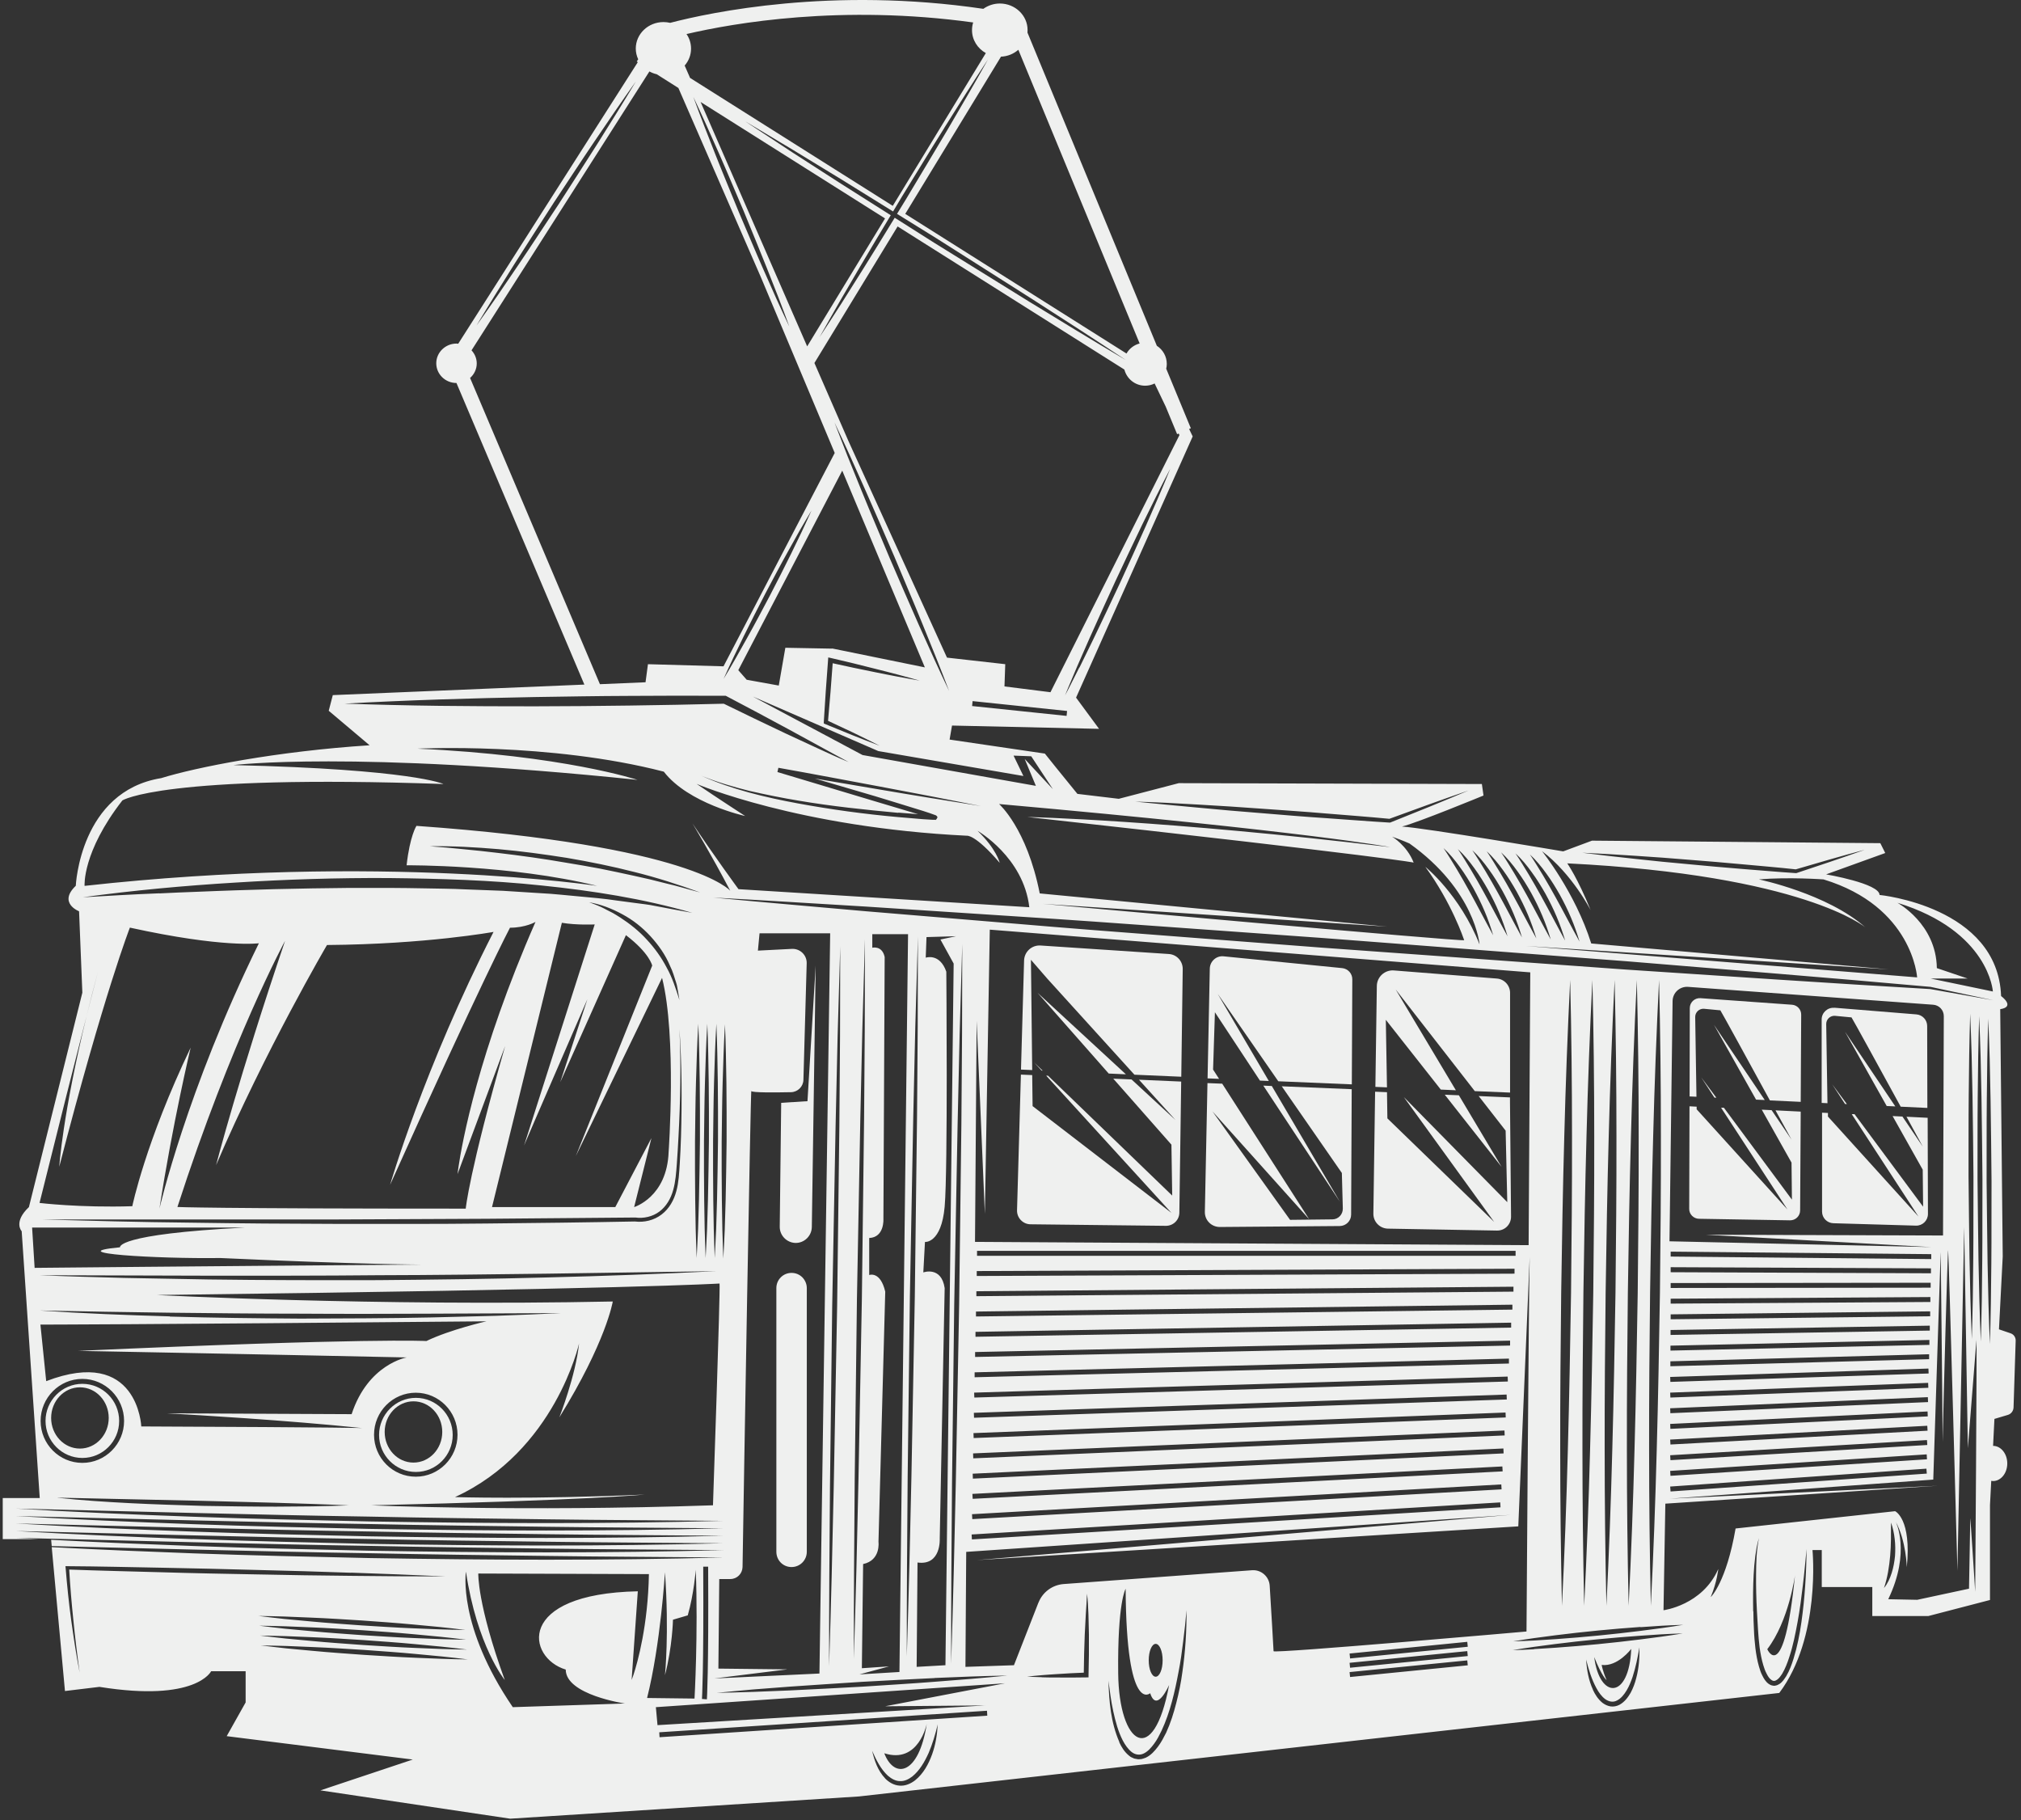<?xml version="1.0" encoding="UTF-8"?> <svg xmlns="http://www.w3.org/2000/svg" width="251" height="226" viewBox="0 0 251 226" fill="none"><rect x="0" y="0" width="251" height="226" fill="#333333" stroke="none"/> <path d="M213.681 125.46L211.653 125.268C211.053 125.208 210.525 125.688 210.537 126.3L210.693 136.188L209.841 136.152L209.865 125.184C209.865 124.464 210.477 123.9 211.185 123.948L222.561 124.764C223.209 124.812 223.713 125.352 223.701 126.012L223.641 136.824L219.813 136.644C217.293 132.024 213.861 125.76 213.669 125.472L213.681 125.46Z" fill="#EFF0EF"></path> <path d="M218.096 136.548L212.864 127.248L219.176 136.596L218.096 136.548Z" fill="#EFF0EF"></path> <path d="M227.827 125.136L238.015 125.964C238.771 126.024 239.347 126.66 239.347 127.404L239.371 137.579L236.059 137.423C233.539 132.815 230.143 126.624 229.951 126.336L227.923 126.144C227.323 126.084 226.796 126.564 226.808 127.176L226.964 136.991L226.244 136.955V126.588C226.244 125.748 226.976 125.076 227.815 125.148L227.827 125.136Z" fill="#EFF0EF"></path> <path d="M211.28 133.776L213.164 136.308L212.924 136.296L211.28 133.776Z" fill="#EFF0EF"></path> <path d="M227.551 134.64L229.375 137.1L229.147 137.088L227.551 134.64Z" fill="#EFF0EF"></path> <path d="M234.321 137.34L229.137 128.112L235.389 137.388L234.321 137.34Z" fill="#EFF0EF"></path> <path d="M210.717 137.411V137.747L221.997 150.191L213.753 137.555H214.101L222.549 148.967L222.501 144.371L218.805 137.795L220.029 137.855L222.501 141.515C222.501 141.515 221.673 139.991 220.509 137.879L223.641 138.035L223.569 150.299C223.569 150.995 223.005 151.547 222.309 151.535L211.005 151.343C210.333 151.331 209.781 150.779 209.793 150.107L209.829 137.375L210.705 137.423L210.717 137.411Z" fill="#EFF0EF"></path> <path d="M227 138.624L238.267 151.068L229.976 138.348H230.324L238.843 149.844L238.795 145.248L235.052 138.588L236.275 138.648L238.807 142.392C238.807 142.392 237.955 140.82 236.779 138.672L239.407 138.804L239.443 150.744C239.443 151.56 238.771 152.219 237.955 152.195L227.696 151.896C226.916 151.872 226.292 151.236 226.292 150.456V138.168L227.024 138.204V138.624H227Z" fill="#EFF0EF"></path> <path d="M186.49 144.899L179.434 135.936L181.186 136.008L186.49 144.899Z" fill="#EFF0EF"></path> <path d="M128.448 131.94L129.492 132.948L129.36 132.936L128.448 131.94Z" fill="#EFF0EF"></path> <path d="M130.079 121.536L128.039 119.185L128.195 132.876L126.803 132.816L127.187 119.269C127.223 118.177 128.147 117.337 129.239 117.409L145.163 118.465C146.147 118.525 146.902 119.353 146.89 120.337L146.71 133.704L140.891 133.452L130.091 121.548L130.079 121.536Z" fill="#EFF0EF"></path> <path d="M51.651 182.782C49.131 182.782 47.079 180.718 47.079 178.186C47.079 175.655 49.131 173.579 51.651 173.579C54.171 173.579 56.223 175.643 56.223 178.186C56.223 180.73 54.171 182.782 51.651 182.782ZM51.351 174.011C49.383 174.011 47.775 175.715 47.775 177.814C47.775 179.914 49.371 181.618 51.351 181.618C53.331 181.618 54.927 179.914 54.927 177.814C54.927 175.715 53.331 174.011 51.351 174.011Z" fill="#EFF0EF"></path> <path d="M137.698 133.308L128.854 123.276L139.834 133.404L137.698 133.308Z" fill="#EFF0EF"></path> <path d="M2.668 152.855C2.668 152.855 1.648 151.727 3.592 149.891L10.227 123.264L9.82 113.16C9.82 113.16 7.168 112.14 9.412 109.992C9.412 109.992 9.928 98.257 20.019 96.625C24.351 95.281 34.347 93.289 45.902 92.545L40.827 88.261L41.331 86.317L72.577 85.009L56.69 47.559C55.298 47.559 54.182 46.455 54.182 45.111C54.182 43.767 55.31 42.663 56.702 42.663C56.774 42.663 56.834 42.675 56.906 42.687L79.213 7.72L79.081 7.636L79.261 7.36C79.069 6.952 78.961 6.496 78.961 6.028C78.961 4.216 80.497 2.74 82.405 2.74C82.693 2.74 82.969 2.776 83.233 2.836C88.249 1.528 103.332 -1.676 122.124 1.096C122.7 0.688 123.408 0.436 124.176 0.436C126.072 0.436 127.62 1.912 127.62 3.724C127.62 3.832 127.62 3.94 127.608 4.048L143.675 42.939C144.419 43.419 144.911 44.247 144.911 45.195C144.911 45.399 144.887 45.591 144.839 45.783L147.899 53.186L147.683 53.27L148.127 54.194L133.643 86.629L136.499 90.505L118.236 90.097L117.936 91.837L129.767 93.577C129.767 93.577 132.083 96.481 133.811 98.581L138.947 99.193L146.399 97.249L184.042 97.357L184.246 98.785C184.246 98.785 175.978 102.193 174.118 102.637C176.866 102.793 194.145 105.721 194.145 105.721L197.721 104.389L233.528 104.701L234.14 105.925L226.796 108.576C226.796 108.576 233.432 109.704 233.432 111.132C233.432 111.132 248.12 112.56 248.527 123.684C248.527 123.684 250.363 125.016 248.419 125.316L248.731 156.023L248.264 165.071L249.703 165.563C250.099 165.695 250.351 166.067 250.339 166.475L250.075 174.766C250.063 175.198 249.775 175.582 249.355 175.702L247.7 176.194L247.532 179.542C248.503 179.542 249.295 180.514 249.295 181.726C249.295 182.938 248.503 183.91 247.532 183.91C247.448 183.91 247.376 183.898 247.304 183.886L247.148 186.898V198.681L239.492 200.673H232.532V197.073H226.256V192.478H225.104C225.104 192.478 226.172 203.337 220.976 210.225L106.668 223.077L63.362 225.837L39.794 222.321L51.266 218.493L28.155 215.589L30.507 211.401V207.525H26.223C26.223 207.525 24.387 211.401 12.351 209.469L8.068 209.985L6.424 192.118C12.255 192.43 18.099 192.67 23.943 192.886C31.263 193.15 38.583 193.318 45.902 193.474C53.222 193.594 60.542 193.678 67.874 193.678C75.193 193.678 82.513 193.594 89.845 193.402L78.865 193.318C75.205 193.294 71.546 193.258 67.886 193.21C60.566 193.114 53.246 193.03 45.926 192.874C38.607 192.766 31.287 192.586 23.967 192.418L6.424 191.986L6.352 191.206C12.219 191.518 18.087 191.758 23.955 191.974C31.275 192.238 38.595 192.406 45.914 192.562C53.234 192.682 60.554 192.766 67.886 192.766C75.205 192.766 82.525 192.682 89.857 192.49L78.877 192.406C75.217 192.382 71.557 192.346 67.898 192.298C60.578 192.202 53.258 192.118 45.938 191.962C38.619 191.854 31.299 191.674 23.979 191.506L2.02 190.966C2.944 191.026 3.856 191.074 4.78 191.122H0.34V186.022H4.936L2.692 152.867L2.668 152.855ZM21.099 163.487C26.499 163.643 31.899 163.703 37.299 163.739C42.698 163.715 48.098 163.715 53.498 163.595L61.598 163.391C64.298 163.295 66.998 163.187 69.698 163.055L53.498 163.127C48.098 163.151 42.698 163.163 37.299 163.127C31.899 163.127 26.499 163.067 21.111 163.007L13.011 162.887L4.912 162.731C10.3 163.103 15.699 163.307 21.099 163.463V163.487ZM10.227 181.654C13.083 181.654 15.411 179.314 15.411 176.446C15.411 173.578 13.083 171.226 10.227 171.226C7.372 171.226 5.044 173.566 5.044 176.446C5.044 179.326 7.372 181.654 10.227 181.654ZM7.156 185.986C10.155 186.31 13.167 186.502 16.179 186.658C19.191 186.814 22.203 186.898 25.227 186.994C28.239 187.042 31.263 187.09 34.275 187.09L38.798 187.054C40.31 187.018 41.81 186.994 43.322 186.934C40.31 186.79 37.299 186.706 34.275 186.61L25.239 186.37L7.156 185.974V185.986ZM5.716 171.514C17.139 167.122 17.547 177.13 17.547 177.13C43.766 177.238 44.99 177.334 44.99 177.334C35.547 176.35 24.075 175.69 21.327 175.534C20.931 175.51 20.715 175.498 20.715 175.498L43.67 175.606C45.71 169.378 50.51 168.562 50.51 168.562C31.539 168.154 9.7 167.746 9.7 167.746C45.818 166.115 52.958 166.523 52.958 166.523C55.922 165.095 60.41 164.075 60.41 164.075C16.539 164.483 5.02 164.483 5.02 164.483L5.74 171.526L5.716 171.514ZM19.287 160.799C19.287 160.799 46.214 162.227 76.105 161.615C76.105 161.615 75.289 166.618 69.469 176.002C69.469 176.002 71.51 170.794 71.917 166.822C71.917 166.822 68.954 180.19 56.51 185.902C56.51 185.902 65.894 186.214 80.077 185.59C80.077 185.59 72.937 186.31 46.106 186.922C46.106 186.922 64.466 187.738 88.549 186.922C88.549 186.922 89.473 160.091 89.365 159.383C89.365 159.383 78.037 160.103 19.275 160.811L19.287 160.799ZM89.173 141.671C89.173 139.247 89.185 136.824 89.149 134.4C89.113 131.976 89.077 129.552 88.969 127.128C88.825 129.552 88.753 131.976 88.681 134.4C88.609 136.824 88.597 139.247 88.561 141.671C88.561 144.095 88.549 146.519 88.585 148.943L88.645 152.579C88.693 153.791 88.705 155.003 88.765 156.215C88.837 155.003 88.885 153.791 88.945 152.579L89.053 148.943C89.113 146.519 89.137 144.095 89.173 141.671ZM56.822 178.162C56.822 175.282 54.494 172.942 51.638 172.942C48.782 172.942 46.454 175.282 46.454 178.162C46.454 181.042 48.782 183.37 51.638 183.37C54.494 183.37 56.822 181.03 56.822 178.162ZM15.411 158.687L25.923 158.879C32.931 158.975 39.938 158.975 46.946 158.963C53.954 158.903 60.962 158.819 67.97 158.627C74.977 158.459 81.973 158.195 88.981 157.847L67.97 158.159C60.962 158.243 53.966 158.339 46.958 158.351C39.95 158.423 32.955 158.411 25.947 158.411L4.936 158.351C8.44 158.507 11.943 158.591 15.435 158.687H15.411ZM88.045 141.671C88.045 139.247 88.057 136.824 88.021 134.4C87.985 131.976 87.949 129.552 87.841 127.128C87.697 129.552 87.625 131.976 87.553 134.4C87.481 136.824 87.469 139.247 87.433 141.671C87.433 144.095 87.421 146.519 87.457 148.943L87.517 152.579C87.565 153.791 87.577 155.003 87.637 156.215C87.709 155.003 87.757 153.791 87.817 152.579L87.925 148.943C87.985 146.519 88.009 144.095 88.045 141.671ZM86.929 110.808C84.253 109.836 81.529 108.96 78.769 108.276C76.009 107.568 73.201 107.004 70.394 106.525C67.574 106.081 64.754 105.697 61.91 105.445C59.066 105.205 56.222 105.037 53.366 105.085C54.782 105.193 56.198 105.301 57.614 105.457C59.03 105.589 60.446 105.745 61.85 105.913C64.67 106.249 67.49 106.633 70.285 107.124C71.689 107.34 73.081 107.604 74.485 107.856C75.877 108.144 77.269 108.42 78.649 108.732L80.725 109.2L82.789 109.716C84.181 110.028 85.537 110.46 86.917 110.808H86.929ZM86.317 141.671C86.317 144.095 86.305 146.519 86.341 148.943L86.401 152.579C86.449 153.791 86.461 155.003 86.521 156.215C86.593 155.003 86.641 153.791 86.701 152.579L86.809 148.943C86.869 146.519 86.893 144.095 86.929 141.671C86.929 139.247 86.941 136.824 86.905 134.4C86.869 131.976 86.833 129.552 86.725 127.128C86.581 129.552 86.509 131.976 86.437 134.4C86.365 136.824 86.353 139.247 86.317 141.671ZM84.265 141.155C84.205 142.271 84.145 143.387 84.061 144.503C83.977 145.619 83.905 146.723 83.605 147.779C83.317 148.823 82.753 149.807 81.901 150.443C81.061 151.079 79.933 151.331 78.913 151.187H78.877H78.865L60.434 151.343L41.99 151.427H5.116C11.259 151.595 17.403 151.763 23.547 151.823C29.691 151.919 35.847 151.967 41.99 151.979C48.134 151.979 54.29 152.003 60.434 151.931C66.578 151.871 72.733 151.799 78.877 151.679H78.829C80.017 151.823 81.229 151.535 82.177 150.803C83.125 150.083 83.713 149.003 84.001 147.899C84.301 146.795 84.349 145.643 84.421 144.539C84.493 143.423 84.541 142.307 84.577 141.179C84.709 136.704 84.685 132.228 84.385 127.764C84.589 132.228 84.505 136.704 84.265 141.167V141.155ZM61.322 115.716C61.322 115.716 52.958 117.252 40.611 117.348C40.611 117.348 32.955 130.404 26.835 144.683C26.835 144.683 29.691 133.668 35.403 116.832C35.403 116.832 28.767 129.072 22.035 149.879C22.035 149.879 26.019 150.083 57.842 150.083C57.842 150.083 58.25 145.595 62.738 129.888L56.822 145.799C56.822 145.799 56.858 145.523 56.93 144.983C57.374 141.959 59.402 130.68 66.506 114.48C66.506 114.48 65.282 115.2 63.338 115.2C63.338 115.2 59.87 121.728 48.446 147.131C48.446 147.131 52.634 132.648 61.298 115.716H61.322ZM61.118 149.891H76.417L80.905 141.323L78.757 149.891C78.757 149.891 82.837 148.667 83.041 143.051C83.041 143.051 84.061 128.664 82.225 121.428L71.51 143.567L81.001 119.904C81.001 119.904 80.689 118.368 77.737 116.124L69.578 134.388L72.949 124.08C72.949 124.08 65.198 141.935 65.09 142.235L73.861 114.792C73.861 114.792 71.618 114.9 69.781 114.588L61.106 149.891H61.118ZM75.157 112.884C75.481 113.04 75.805 113.208 76.117 113.376C76.429 113.568 76.741 113.736 77.041 113.94C78.241 114.72 79.369 115.62 80.329 116.676C81.301 117.72 82.141 118.884 82.801 120.156C83.509 121.416 83.941 122.796 84.385 124.188C84.325 123.828 84.265 123.468 84.205 123.108C84.133 122.748 84.097 122.376 83.977 122.028C83.749 121.332 83.557 120.612 83.221 119.952C82.657 118.584 81.781 117.348 80.785 116.256C79.777 115.164 78.601 114.228 77.293 113.532C75.997 112.824 74.605 112.284 73.165 112.044C73.849 112.284 74.533 112.548 75.169 112.884H75.157ZM4.288 157.439C4.288 157.439 24.387 157.235 52.442 157.031C52.442 157.031 45.098 157.031 27.351 156.215C19.395 156.323 7.36 155.603 14.907 154.883C14.907 154.883 14.295 153.251 30.411 152.435H3.988C3.988 152.435 4.096 154.271 4.3 157.439H4.288ZM4.9 149.375C4.9 149.375 9.904 149.987 16.431 149.783C16.431 149.783 18.063 141.827 23.679 130.092C23.679 130.092 21.435 139.475 19.803 150.083C19.803 150.083 23.175 135.396 32.151 117.132C32.151 117.132 27.759 117.744 16.131 115.188C16.131 115.188 12.963 123.252 7.36 144.875C7.36 144.875 7.756 138.491 10.755 126.156C11.643 122.688 12.159 120.696 12.159 120.696C11.643 122.628 11.175 124.452 10.755 126.156C9.448 131.268 7.348 139.571 4.912 149.363L4.9 149.375ZM19.791 110.94C21.375 110.868 22.959 110.784 24.531 110.736C26.115 110.676 27.687 110.604 29.271 110.556C32.439 110.448 35.595 110.364 38.763 110.316L43.502 110.256H48.242C49.826 110.256 51.398 110.292 52.982 110.316C54.566 110.352 56.138 110.352 57.722 110.436L62.462 110.616L67.19 110.916C68.773 110.988 70.334 111.18 71.905 111.312C73.477 111.456 75.061 111.588 76.621 111.828L78.973 112.14C79.753 112.248 80.545 112.32 81.313 112.488C82.861 112.788 84.421 113.076 85.981 113.352C79.885 111.588 73.573 110.604 67.262 109.956C60.938 109.284 54.59 109.104 48.242 109.032C41.895 108.996 35.547 109.2 29.223 109.596C22.887 109.98 16.575 110.556 10.287 111.42C13.455 111.24 16.611 111.048 19.779 110.928L19.791 110.94ZM28.971 95.005C51.206 95.521 55.082 97.357 55.082 97.357C20.091 96.133 15.195 99.397 15.195 99.397C10.191 105.829 10.504 110.004 10.504 110.004C47.33 105.925 74.161 110.004 74.161 110.004C63.35 107.352 50.498 107.448 50.498 107.448C50.906 103.777 51.722 102.553 51.722 102.553C86.101 105.001 90.697 110.616 90.697 110.616C88.345 106.129 86.005 102.253 86.005 102.253C88.657 106.237 91.717 110.412 91.717 110.412L127.836 112.656C127.116 106.429 121.404 103.165 121.404 103.165C123.756 105.409 124.164 107.148 124.164 107.148C121.104 103.573 120.084 103.777 120.084 103.777C99.168 102.757 86.521 97.345 86.521 97.345C89.077 99.085 92.545 101.329 92.545 101.329C92.545 101.329 85.501 99.793 82.441 95.821C68.258 92.149 51.842 92.965 51.842 92.965C69.901 93.781 79.177 96.841 79.177 96.841C43.778 93.169 28.983 95.005 28.983 95.005H28.971ZM111.552 100.933C107.412 100.549 103.272 100.117 99.18 99.421C97.129 99.085 95.089 98.665 93.061 98.209C91.045 97.705 89.041 97.117 87.121 96.337C90.925 98.041 95.029 99.013 99.121 99.769C103.224 100.525 107.364 101.089 111.516 101.461C112.56 101.557 113.592 101.641 114.636 101.725L115.416 101.773L115.812 101.797H116.016H116.064H116.088H116.112C116.136 101.797 116.16 101.797 116.196 101.797C116.136 101.965 116.556 101.449 116.388 101.401C116.364 101.353 116.316 101.293 116.28 101.281L116.232 101.245L116.172 101.221C115.644 101.017 115.164 100.873 114.66 100.705C112.668 100.081 110.676 99.481 108.684 98.869L101.196 96.673C103.86 97.129 106.524 97.573 109.188 98.029C113.388 98.749 117.6 99.421 121.824 100.093C117.636 99.265 113.448 98.449 109.26 97.669C105.06 96.889 100.872 96.085 96.673 95.341L96.553 95.869L108.516 99.457C110.352 99.997 112.188 100.549 114.024 101.101C113.208 101.041 112.392 100.981 111.576 100.909L111.552 100.933ZM66.386 86.557C62.45 86.629 58.514 86.725 54.578 86.857C50.642 86.989 46.706 87.157 42.782 87.373C46.718 87.505 50.654 87.601 54.59 87.649C58.526 87.697 62.462 87.709 66.398 87.709C70.334 87.697 74.269 87.673 78.205 87.613C82.105 87.565 85.993 87.481 89.893 87.385C92.437 88.633 94.993 89.857 97.549 91.069L101.46 92.881C102.768 93.481 104.076 94.093 105.408 94.633C104.136 93.961 102.888 93.253 101.616 92.569L97.837 90.505C95.305 89.137 92.773 87.781 90.229 86.449L90.133 86.401H90.001C86.065 86.389 82.129 86.377 78.193 86.413C74.257 86.425 70.322 86.497 66.386 86.557V86.557ZM103.404 82.357C105.144 82.741 106.884 83.113 108.636 83.461C109.572 83.641 110.496 83.845 111.432 84.013C112.368 84.181 113.292 84.361 114.228 84.517C113.316 84.253 112.404 84.013 111.48 83.761C110.568 83.509 109.644 83.293 108.72 83.053C106.884 82.585 105.036 82.129 103.2 81.709L102.864 81.637L102.84 81.985C102.636 84.541 102.468 87.097 102.312 89.653V89.833L102.468 89.905L105.852 91.285C106.98 91.729 108.12 92.185 109.26 92.605C108.18 92.053 107.076 91.525 105.984 90.985L102.84 89.509C103.056 87.133 103.248 84.745 103.416 82.357H103.404ZM103.332 80.521L114.864 82.873L104.604 58.442L91.693 83.221L92.737 84.409L96.721 85.129L97.537 80.437L103.356 80.545L103.332 80.521ZM117.924 85.933C116.844 83.089 115.716 80.281 114.564 77.474C113.424 74.666 112.224 71.882 111.06 69.086C109.848 66.302 108.66 63.518 107.424 60.746L105.564 56.594C104.928 55.214 104.304 53.834 103.644 52.466C104.172 53.882 104.748 55.298 105.288 56.702L106.992 60.914C108.132 63.722 109.332 66.506 110.496 69.302C111.708 72.086 112.896 74.87 114.132 77.641C115.368 80.413 116.616 83.173 117.924 85.909V85.933ZM100.788 63.386C100.272 64.226 99.793 65.078 99.288 65.93L97.849 68.51C96.889 70.226 95.977 71.966 95.053 73.706C94.153 75.458 93.253 77.198 92.389 78.961C91.525 80.725 90.661 82.501 89.869 84.301C90.889 82.621 91.849 80.905 92.809 79.177C93.769 77.462 94.681 75.722 95.605 73.982C96.505 72.242 97.405 70.49 98.269 68.726L99.552 66.074C99.96 65.174 100.392 64.298 100.788 63.386ZM73.813 17.584C72.121 20.079 70.478 22.611 68.809 25.119C67.178 27.663 65.534 30.183 63.926 32.727L61.526 36.567C60.746 37.863 59.942 39.135 59.174 40.431C60.062 39.207 60.902 37.959 61.778 36.723L64.322 32.979C66.014 30.483 67.658 27.951 69.326 25.443C70.957 22.899 72.601 20.379 74.209 17.835C75.817 15.28 77.413 12.724 78.961 10.132C77.209 12.592 75.505 15.076 73.813 17.584V17.584ZM81.565 9.22C81.241 9.148 80.941 9.028 80.653 8.872L58.562 43.503C58.958 43.935 59.21 44.499 59.21 45.135C59.21 45.843 58.886 46.49 58.382 46.934L74.509 84.961L80.173 84.721L80.473 82.477L89.857 82.741L103.668 56.246L94.513 34.455L84.253 10.924L81.565 9.22V9.22ZM100.248 43.011L109.92 27.123L87.013 12.664L100.248 43.011ZM86.089 11.98C86.965 14.404 87.913 16.816 88.861 19.215C89.809 21.615 90.805 23.991 91.777 26.379C92.797 28.755 93.781 31.131 94.825 33.495L96.397 37.035C96.937 38.211 97.465 39.387 98.029 40.551C97.597 39.339 97.129 38.127 96.673 36.927L95.257 33.327C94.309 30.927 93.313 28.551 92.341 26.163C91.321 23.787 90.337 21.411 89.293 19.047C88.249 16.683 87.205 14.332 86.089 11.992V11.98ZM120.72 3.748C120.72 3.412 120.768 3.1 120.864 2.788C104.508 0.532 91.165 2.848 85.261 4.228C85.621 4.744 85.825 5.368 85.825 6.04C85.825 6.844 85.525 7.576 85.033 8.14L85.705 9.676L110.88 25.563L122.436 6.592C121.416 6.028 120.72 4.96 120.72 3.748ZM117.276 15.892C115.488 18.735 113.748 21.615 111.984 24.471C111.624 25.071 111.264 25.659 110.916 26.259L104.472 22.263L98.508 18.628L92.509 15.04L98.341 18.88L104.208 22.659L110.628 26.727C109.356 28.851 108.072 30.987 106.812 33.123L104.268 37.479C103.44 38.943 102.6 40.395 101.784 41.871C102.72 40.467 103.608 39.051 104.532 37.635L107.22 33.363C108.54 31.263 109.824 29.151 111.12 27.039L116.004 30.135L127.872 37.491C131.843 39.927 135.815 42.351 139.835 44.715C135.959 42.135 132.047 39.615 128.124 37.095L116.328 29.607L111.408 26.559C111.768 25.959 112.14 25.371 112.5 24.771C114.216 21.879 115.968 19.012 117.672 16.12C119.376 13.216 121.068 10.312 122.7 7.384C120.852 10.192 119.052 13.036 117.276 15.88V15.892ZM126.468 6.184C125.892 6.688 125.148 7 124.32 7.036L112.428 26.559L139.907 43.899C140.255 43.287 140.843 42.831 141.539 42.651L126.48 6.196L126.468 6.184ZM134.063 82.897L135.767 79.417C136.895 77.09 137.987 74.75 139.091 72.41C140.159 70.058 141.251 67.706 142.295 65.342C143.339 62.978 144.371 60.602 145.343 58.202C144.143 60.494 143.003 62.822 141.863 65.138C140.735 67.466 139.643 69.806 138.539 72.146C137.471 74.498 136.379 76.85 135.335 79.213L133.775 82.765C133.283 83.965 132.755 85.141 132.275 86.353C132.887 85.213 133.451 84.049 134.039 82.897H134.063ZM132.467 88.897L132.527 88.285L120.792 87.061L120.732 87.673L132.467 88.897ZM124.848 82.477L124.752 85.237L130.463 85.957L146.483 54.026L146.387 53.834L146.195 53.918L144.779 50.498L143.399 47.618C143.039 47.798 142.643 47.895 142.223 47.895C140.975 47.895 139.943 47.042 139.643 45.891L111.48 28.119L101.148 45.075L105.396 54.818L117.612 81.661L124.86 82.477H124.848ZM128.076 93.913L125.88 93.829L127.104 96.361L109.08 93.265L93.505 86.497L107.124 93.757L128.652 97.585L127.26 94.237L130.763 97.993L128.076 93.913V93.913ZM182.386 98.161C179.098 99.289 175.822 100.477 172.558 101.677C169.942 101.425 167.326 101.233 164.71 101.017C162.082 100.789 159.442 100.621 156.815 100.429L152.867 100.153L148.907 99.913C146.267 99.757 143.627 99.613 140.987 99.541C143.615 99.793 146.243 100.069 148.871 100.297L152.819 100.657L156.767 100.981C159.394 101.197 162.034 101.425 164.662 101.593C167.302 101.773 169.93 101.989 172.57 102.145H172.63L172.678 102.133C175.93 100.837 179.17 99.529 182.386 98.161V98.161ZM175.042 104.737C175.042 104.737 174.202 104.353 172.894 103.897C172.894 103.897 174.73 104.965 175.57 107.112C175.57 107.112 173.194 106.501 127.596 101.449C127.596 101.449 144.659 101.833 172.666 105.193C172.666 105.193 162.718 103.285 124.08 99.841C124.08 99.841 127.524 102.829 129.132 110.94L172.282 115.068L129.516 112.236C129.516 112.236 181.93 116.976 181.846 116.748C181.762 116.52 180.31 112.152 177.022 107.64C177.022 107.64 181.306 111.084 183.754 117.276C183.754 117.276 183.214 110.544 175.03 104.725L175.042 104.737ZM179.254 105.277C179.842 106.141 180.382 107.04 180.922 107.928C181.45 108.828 181.978 109.716 182.47 110.628C183.478 112.44 184.426 114.3 185.446 116.136C185.146 115.128 184.798 114.132 184.39 113.172C183.982 112.2 183.514 111.264 183.01 110.34C182.494 109.428 181.942 108.528 181.318 107.676C180.706 106.825 180.034 105.997 179.254 105.289V105.277ZM181.042 105.409C181.63 106.273 182.17 107.172 182.71 108.06C183.238 108.96 183.766 109.848 184.258 110.76C185.266 112.572 186.214 114.432 187.234 116.268C186.934 115.26 186.586 114.264 186.178 113.304C185.77 112.332 185.302 111.396 184.798 110.472C184.282 109.56 183.73 108.66 183.106 107.808C182.494 106.957 181.822 106.129 181.042 105.421V105.409ZM182.83 105.541C183.418 106.405 183.958 107.304 184.498 108.192C185.026 109.092 185.554 109.98 186.046 110.892C187.054 112.704 188.002 114.564 189.021 116.4C188.722 115.392 188.374 114.396 187.966 113.436C187.558 112.464 187.09 111.528 186.586 110.604C186.07 109.692 185.518 108.792 184.894 107.94C184.282 107.088 183.61 106.261 182.83 105.553V105.541ZM184.618 105.673C185.206 106.537 185.746 107.436 186.286 108.324C186.814 109.224 187.342 110.112 187.834 111.024C188.842 112.836 189.789 114.696 190.809 116.532C190.509 115.524 190.161 114.528 189.753 113.568C189.345 112.596 188.877 111.66 188.374 110.736C187.858 109.824 187.306 108.924 186.682 108.072C186.07 107.22 185.398 106.393 184.618 105.685V105.673ZM186.406 105.805C186.994 106.669 187.534 107.568 188.074 108.456C188.602 109.356 189.129 110.244 189.621 111.156C190.629 112.968 191.577 114.828 192.597 116.664C192.297 115.656 191.949 114.66 191.541 113.7C191.133 112.728 190.665 111.792 190.161 110.868C189.645 109.956 189.093 109.056 188.47 108.204C187.858 107.352 187.186 106.525 186.406 105.817V105.805ZM188.194 105.937C188.782 106.801 189.321 107.7 189.861 108.588C190.389 109.488 190.917 110.376 191.409 111.288C192.417 113.1 193.365 114.96 194.385 116.796C194.085 115.788 193.737 114.792 193.329 113.832C192.921 112.86 192.453 111.924 191.949 111C191.433 110.088 190.881 109.188 190.257 108.336C189.645 107.484 188.973 106.657 188.194 105.949V105.937ZM189.981 106.069C190.569 106.933 191.109 107.832 191.649 108.72C192.177 109.62 192.705 110.508 193.197 111.42C194.205 113.232 195.153 115.092 196.173 116.928C195.873 115.92 195.525 114.924 195.117 113.964C194.709 112.992 194.241 112.056 193.737 111.132C193.221 110.22 192.669 109.32 192.045 108.468C191.433 107.616 190.761 106.789 189.981 106.081V106.069ZM231.524 105.541C228.68 106.297 225.848 107.124 223.028 107.952C220.832 107.712 218.637 107.532 216.441 107.328C214.233 107.112 212.013 106.945 209.805 106.765L206.481 106.501L203.157 106.273C200.937 106.117 198.729 105.997 196.509 105.889C198.717 106.165 200.913 106.429 203.121 106.657L206.433 107.005L209.745 107.316C211.953 107.52 214.161 107.736 216.381 107.904C218.589 108.072 220.808 108.276 223.016 108.42H223.064H223.1C225.908 107.496 228.716 106.549 231.512 105.553L231.524 105.541ZM226.472 109.2C226.472 109.2 222.116 108.888 218.445 109.2C218.445 109.2 226.94 110.964 231.68 115.164C231.68 115.164 224.024 108.66 194.649 107.208C194.649 107.208 195.945 109.044 197.553 113.028C197.553 113.028 195.261 108.516 191.505 105.685C191.505 105.685 195.633 110.808 197.625 117.156L234.584 120.372L189.513 117.468L238.1 121.368C238.1 121.368 237.56 112.572 226.472 109.2V109.2ZM235.652 112.104C235.652 112.104 240.476 114.708 240.548 120.216L244.376 121.512H239.78L247.508 123.12C247.508 123.12 247.052 115.62 235.652 112.104V112.104ZM248.096 124.32L239.756 122.544C227.168 121.404 214.581 120.408 201.993 119.364L164.206 116.472L145.307 115.116C139.007 114.66 132.707 114.204 126.408 113.808L107.496 112.572C101.184 112.2 94.885 111.792 88.573 111.456C94.861 112.056 101.16 112.584 107.448 113.148L126.336 114.72C132.635 115.26 138.923 115.74 145.223 116.22L164.122 117.672L201.921 120.396C214.521 121.224 227.132 122.088 239.744 122.82L248.132 124.308L248.096 124.32ZM103.356 162.215L103.08 184.558C103.02 192.01 102.96 199.449 102.972 206.901C103.212 199.461 103.392 192.01 103.548 184.558L103.968 162.215L104.244 139.871L104.328 128.7L104.352 117.528L104.028 128.7L103.776 139.871L103.356 162.215ZM118.428 119.628L116.796 116.664L118.74 116.256L115.068 116.364L114.972 118.92C114.972 118.92 116.712 118.308 117.528 120.66C117.528 120.66 117.732 145.247 117.324 149.831C116.916 154.427 114.876 154.223 114.876 154.223L114.672 158.003C114.672 158.003 116.916 157.187 117.324 159.947L116.712 191.062C116.712 191.062 116.916 194.434 113.952 194.026L113.844 206.985L117.42 206.781L118.44 119.664L118.428 119.628ZM118.128 206.601C118.368 199.161 118.548 191.71 118.704 184.258L119.124 161.915L119.4 139.571L119.484 128.4L119.508 117.228L119.184 128.4L118.932 139.571L118.512 161.915L118.236 184.258C118.176 191.71 118.116 199.149 118.128 206.601ZM113.892 138.659L113.976 127.488L114 116.316L113.676 127.488L113.424 138.659L113.004 161.003L112.728 183.346C112.668 190.798 112.608 198.237 112.62 205.689C112.86 198.249 113.04 190.798 113.196 183.346L113.616 161.003L113.892 138.659ZM112.776 116.004H108.336V117.684C108.336 117.684 109.56 117.372 109.872 118.836L109.716 151.355C109.716 151.355 109.872 153.647 107.952 153.731V158.327C107.952 158.327 109.332 157.787 109.944 160.391L109.104 191.458C109.104 191.458 109.416 193.75 107.196 194.218L107.04 207.153L110.412 206.925L106.74 207.921L111.708 207.621L112.776 116.04V116.004ZM107.04 161.303L107.316 138.959L107.4 127.788L107.424 116.616L107.1 127.788L106.848 138.959L106.428 161.303L106.152 183.646C106.092 191.098 106.032 198.537 106.044 205.989C106.284 198.549 106.464 191.098 106.62 183.646L107.04 161.303ZM188.218 155.327H121.344V155.939H188.23V155.327H188.218ZM189.849 154.607L190.053 120.744L122.928 115.44L122.316 150.743L121.296 126.768L121.092 154.211L189.849 154.619V154.607ZM188.086 157.547L121.308 157.835V158.447L188.098 158.159V157.547H188.086ZM187.954 159.779L121.26 160.343V160.955L187.966 160.391V159.779H187.954ZM187.822 162.011L121.212 162.863V163.475L187.834 162.623V162.011H187.822ZM187.678 164.243L121.152 165.383V165.995L187.678 164.855V164.243V164.243ZM187.534 166.475L121.104 167.89V168.502L187.546 167.086V166.475H187.534ZM187.39 168.706L121.044 170.41V171.022L187.402 169.318V168.706H187.39ZM187.246 170.938L120.984 172.93L121.008 173.542L187.27 171.55L187.246 170.938V170.938ZM187.114 173.17L120.948 175.438L120.972 176.05L187.138 173.782L187.114 173.17V173.17ZM186.982 175.402L120.9 177.958L120.924 178.57L187.006 176.014L186.982 175.402V175.402ZM186.85 177.634L120.852 180.478L120.876 181.09L186.874 178.246L186.85 177.634V177.634ZM186.718 179.866L120.804 182.998L120.828 183.61L186.742 180.478L186.718 179.866ZM186.586 182.098L120.768 185.506L120.804 186.118L186.622 182.71L186.586 182.098V182.098ZM186.454 184.33L120.72 188.026L120.756 188.638L186.49 184.942L186.454 184.33ZM186.322 186.562L120.672 190.546L120.708 191.158L186.358 187.174L186.322 186.562V186.562ZM193.773 179.974C193.773 186.454 193.845 192.934 193.989 199.413C194.313 192.934 194.553 186.466 194.721 179.986C194.901 173.506 195.009 167.026 195.117 160.559C195.189 154.079 195.249 147.599 195.237 141.119C195.237 134.64 195.165 128.16 195.009 121.68C194.685 128.16 194.445 134.628 194.277 141.107C194.097 147.587 193.989 154.067 193.893 160.535C193.821 167.014 193.761 173.494 193.773 179.974V179.974ZM196.533 179.974C196.533 186.454 196.605 192.934 196.749 199.413C197.073 192.934 197.313 186.466 197.481 179.986C197.661 173.506 197.769 167.026 197.877 160.559C197.949 154.079 198.009 147.599 197.997 141.119C197.997 134.64 197.925 128.16 197.769 121.68C197.445 128.16 197.205 134.628 197.037 141.107C196.857 147.587 196.749 154.067 196.653 160.535C196.581 167.014 196.521 173.494 196.533 179.974V179.974ZM199.293 179.974C199.293 186.454 199.365 192.934 199.509 199.413C199.833 192.934 200.073 186.466 200.241 179.986C200.421 173.506 200.529 167.026 200.637 160.559C200.709 154.079 200.769 147.599 200.757 141.119C200.757 134.64 200.685 128.16 200.529 121.68C200.205 128.16 199.965 134.628 199.797 141.107C199.617 147.587 199.509 154.067 199.413 160.535C199.341 167.014 199.281 173.494 199.293 179.974V179.974ZM202.053 179.974C202.053 186.454 202.125 192.934 202.269 199.413C202.593 192.934 202.833 186.466 203.001 179.986C203.181 173.506 203.289 167.026 203.397 160.559C203.469 154.079 203.529 147.599 203.517 141.119C203.517 134.64 203.445 128.16 203.289 121.68C202.965 128.16 202.725 134.628 202.557 141.107C202.377 147.587 202.269 154.067 202.173 160.535C202.101 167.014 202.041 173.494 202.053 179.974V179.974ZM204.813 179.974C204.813 186.454 204.885 192.934 205.029 199.413C205.353 192.934 205.593 186.466 205.761 179.986C205.941 173.506 206.049 167.026 206.157 160.559C206.229 154.079 206.289 147.599 206.277 141.119C206.277 134.64 206.205 128.16 206.049 121.68C205.725 128.16 205.485 134.628 205.317 141.107C205.137 147.587 205.029 154.067 204.933 160.535C204.861 167.014 204.801 173.494 204.813 179.974V179.974ZM207.489 157.367V157.979L239.816 158.111V157.499L207.489 157.355V157.367ZM239.852 156.347V155.735L207.489 155.423V156.035L239.852 156.347ZM239.78 159.287L207.489 159.323V159.935L239.78 159.899V159.287V159.287ZM239.744 161.063L207.489 161.267V161.879L239.744 161.675V161.063ZM239.708 162.839L207.489 163.211V163.823L239.72 163.451V162.839H239.708ZM239.66 164.615L207.477 165.155V165.767L239.672 165.227V164.615H239.66ZM239.612 166.391L207.465 167.098V167.71L239.624 167.002V166.391H239.612ZM239.564 168.166L207.453 169.042V169.654L239.588 168.778V168.166H239.564ZM239.504 169.942L207.429 170.986L207.453 171.598L239.528 170.554L239.504 169.942V169.942ZM239.468 171.718L207.429 172.93L207.453 173.542L239.492 172.33L239.468 171.718V171.718ZM239.432 173.494L207.429 174.874L207.453 175.486L239.456 174.106L239.432 173.494V173.494ZM239.396 175.27L207.429 176.818L207.453 177.43L239.42 175.882L239.396 175.27V175.27ZM239.36 177.046L207.429 178.762L207.465 179.374L239.396 177.658L239.36 177.046ZM239.324 178.822L207.429 180.706L207.465 181.318L239.36 179.434L239.324 178.822V178.822ZM239.288 180.598L207.429 182.65L207.465 183.262L239.324 181.21L239.288 180.598ZM239.252 182.374L207.429 184.594L207.477 185.206L239.3 182.986L239.252 182.374V182.374ZM239.888 154.859L211.833 153.323L241.316 153.419L241.412 126.18C241.412 125.436 240.848 124.824 240.104 124.764L209.649 122.544C208.617 122.472 207.741 123.276 207.729 124.308L207.345 154.139L239.888 154.859V154.859ZM244.484 146.087C244.532 149.459 244.544 152.819 244.604 156.191C244.664 159.563 244.748 162.923 244.892 166.295C245 162.923 245.048 159.563 245.072 156.191C245.108 152.819 245.072 149.459 245.096 146.087C245.06 142.715 245.036 139.355 244.976 135.984L244.868 130.932C244.808 129.252 244.772 127.56 244.688 125.88C244.628 127.56 244.604 129.252 244.568 130.932L244.508 135.984C244.472 139.355 244.496 142.715 244.484 146.087ZM246.848 156.803C246.908 160.175 246.992 163.535 247.136 166.906C247.244 163.535 247.292 160.175 247.316 156.803C247.352 153.431 247.316 150.071 247.34 146.699C247.304 143.327 247.28 139.967 247.22 136.596L247.112 131.544C247.052 129.864 247.016 128.172 246.932 126.492C246.872 128.172 246.848 129.864 246.812 131.544L246.752 136.596C246.716 139.967 246.74 143.327 246.728 146.699C246.776 150.071 246.788 153.431 246.848 156.803ZM245.72 156.491C245.78 159.863 245.864 163.223 246.008 166.594C246.116 163.223 246.164 159.863 246.188 156.491C246.224 153.119 246.188 149.759 246.212 146.387C246.176 143.015 246.152 139.655 246.092 136.284L245.984 131.232C245.924 129.552 245.888 127.86 245.804 126.18C245.744 127.86 245.72 129.552 245.684 131.232L245.624 136.284C245.588 139.655 245.612 143.015 245.6 146.387C245.648 149.759 245.66 153.119 245.72 156.491ZM217.761 200.085C217.761 200.853 217.797 201.609 217.833 202.377C217.857 203.133 217.929 203.913 218.013 204.669C218.109 205.437 218.241 206.193 218.457 206.949C218.565 207.321 218.684 207.705 218.876 208.065C219.056 208.425 219.26 208.797 219.644 209.085C219.728 209.157 219.86 209.205 219.968 209.265C220.088 209.313 220.232 209.313 220.352 209.337C220.472 209.313 220.616 209.301 220.724 209.253C220.832 209.193 220.952 209.145 221.036 209.085C221.42 208.821 221.624 208.461 221.852 208.125C222.26 207.429 222.524 206.697 222.752 205.965C223.208 204.489 223.508 202.989 223.724 201.465C224.156 198.441 224.336 195.394 224.372 192.346C224.216 193.858 224.096 195.382 223.904 196.881C223.724 198.393 223.532 199.893 223.256 201.393C222.98 202.881 222.692 204.369 222.212 205.797C221.984 206.505 221.708 207.213 221.348 207.825C221.156 208.113 220.952 208.425 220.688 208.593C220.436 208.773 220.208 208.773 219.98 208.593C219.74 208.425 219.548 208.125 219.392 207.801C219.224 207.489 219.104 207.141 218.996 206.781C218.78 206.073 218.649 205.341 218.541 204.597C218.349 203.109 218.301 201.585 218.205 200.073C218.121 198.561 218.085 197.037 218.097 195.526C218.109 194.014 218.145 192.478 218.457 190.99C218.217 191.71 218.109 192.478 218.001 193.234C217.905 193.99 217.833 194.758 217.797 195.514C217.713 197.037 217.713 198.561 217.737 200.085H217.761ZM222.932 195.61C222.932 195.61 222.176 201.285 219.488 204.789C219.488 204.789 221.54 209.469 222.932 195.61ZM212.493 198.297C212.493 198.297 214.401 196.461 215.553 189.802L235.364 187.654C235.364 187.654 237.428 188.578 236.816 194.614C236.816 194.614 236.744 191.326 235.436 188.95C235.436 188.95 237.344 192.694 234.512 198.585L238.112 198.657L244.544 197.277C244.544 197.277 244.7 189.01 244.7 188.554C244.7 188.098 245.312 197.661 245.312 197.661C245.312 197.661 245.54 166.678 245.468 166.367L244.4 179.83L243.944 152.363L243.104 195.058C243.104 195.058 242.036 155.579 241.952 155.267C241.892 155.003 241.376 173.53 241.268 179.062C241.244 173.662 241.028 155.891 241.028 155.495C241.028 155.039 240.104 183.73 240.104 183.73L207.357 186.106L240.644 184.498L206.829 186.718L206.601 199.953C206.601 199.953 211.425 199.341 213.405 194.83C213.405 194.83 213.249 196.438 212.481 198.273L212.493 198.297ZM233.984 197.193C234.44 196.653 234.728 195.982 234.944 195.31C235.16 194.638 235.28 193.93 235.352 193.234C235.4 192.526 235.4 191.818 235.316 191.122C235.244 190.426 235.088 189.73 234.86 189.07C234.836 189.778 234.86 190.462 234.848 191.146C234.836 191.83 234.812 192.514 234.752 193.186C234.632 194.542 234.428 195.874 233.984 197.193ZM203.745 202.029C201.981 202.149 200.217 202.305 198.453 202.473C196.689 202.653 194.937 202.833 193.185 203.061L190.557 203.409C189.681 203.541 188.806 203.661 187.93 203.817C188.818 203.805 189.693 203.745 190.581 203.709L193.233 203.541C194.997 203.421 196.761 203.265 198.525 203.097C200.289 202.917 202.041 202.737 203.793 202.509C205.545 202.293 207.297 202.053 209.049 201.765C207.273 201.813 205.509 201.921 203.745 202.053V202.029ZM197.829 209.829C198.105 210.429 198.477 211.005 199.017 211.449C199.305 211.665 199.641 211.833 200.013 211.893C200.385 211.953 200.793 211.869 201.117 211.701C201.765 211.353 202.185 210.777 202.521 210.201C202.833 209.613 203.061 209.001 203.217 208.365C203.553 207.105 203.637 205.821 203.613 204.549C203.397 205.809 203.145 207.045 202.761 208.233C202.557 208.821 202.329 209.397 202.017 209.913C201.705 210.429 201.321 210.909 200.841 211.149C200.373 211.425 199.821 211.317 199.365 210.993C198.909 210.657 198.549 210.153 198.261 209.613C197.673 208.533 197.301 207.309 196.989 206.073C197.073 207.345 197.289 208.629 197.841 209.829H197.829ZM197.997 205.773C198.657 211.029 202.329 211.077 202.593 204.753C202.593 204.753 200.913 206.997 198.921 206.745C198.921 206.745 199.029 207.465 199.533 208.629C199.533 208.629 198.969 208.221 197.997 205.773V205.773ZM190.521 204.777L193.173 204.609C194.937 204.489 196.701 204.333 198.465 204.165C200.229 203.985 201.981 203.805 203.733 203.577C205.485 203.361 207.237 203.121 208.989 202.833C207.213 202.881 205.449 202.989 203.685 203.121C201.921 203.241 200.157 203.397 198.393 203.565C196.629 203.745 194.877 203.925 193.125 204.153L190.497 204.501C189.621 204.633 188.746 204.753 187.87 204.909C188.758 204.897 189.633 204.837 190.521 204.801V204.777ZM167.674 208.245L182.29 206.793L182.23 206.181L167.614 207.633L167.674 208.245ZM167.674 207.093L182.29 205.641L182.23 205.029L167.614 206.481L167.674 207.093ZM167.674 205.941L182.29 204.489L182.23 203.877L167.614 205.329L167.674 205.941ZM139.007 216.345C139.283 216.945 139.643 217.533 140.195 217.989L140.411 218.157C140.483 218.205 140.579 218.241 140.663 218.277C140.819 218.373 141.011 218.409 141.203 218.433C141.383 218.493 141.575 218.433 141.767 218.433C141.947 218.397 142.115 218.325 142.295 218.265C142.955 217.953 143.411 217.425 143.819 216.885C144.227 216.345 144.527 215.757 144.827 215.169C145.379 213.969 145.763 212.733 146.087 211.473C146.411 210.213 146.675 208.941 146.843 207.657C147.215 205.101 147.383 202.509 147.359 199.941L147.179 201.861L146.951 203.781C146.795 205.053 146.627 206.325 146.375 207.585C145.907 210.093 145.331 212.613 144.263 214.905C143.987 215.469 143.711 216.033 143.339 216.525C142.979 217.017 142.559 217.497 142.055 217.737C141.551 217.989 140.975 217.905 140.531 217.545C140.087 217.185 139.727 216.669 139.439 216.117C138.863 215.001 138.539 213.753 138.263 212.505C137.987 211.257 137.831 209.973 137.663 208.701C137.747 211.269 137.951 213.885 139.019 216.321L139.007 216.345ZM142.859 210.249C142.859 210.249 139.895 213.009 139.799 197.289C139.799 197.289 138.779 198.921 138.875 207.801C138.971 216.681 143.267 219.633 145.199 209.229C145.199 209.229 143.663 212.805 142.847 210.249H142.859ZM144.395 206.169C144.395 205.041 144.011 204.129 143.531 204.129C143.051 204.129 142.667 205.041 142.667 206.169C142.667 207.297 143.051 208.209 143.531 208.209C144.011 208.209 144.395 207.297 144.395 206.169ZM129.408 208.281C130.019 208.305 130.631 208.305 131.243 208.305C132.467 208.329 133.691 208.305 134.915 208.293H135.191V208.005C135.239 206.325 135.251 204.633 135.239 202.953L135.179 200.421C135.131 199.581 135.119 198.729 134.999 197.901C134.975 198.741 134.903 199.581 134.855 200.421L134.723 202.941C134.663 204.525 134.615 206.121 134.603 207.705C133.475 207.753 132.347 207.801 131.219 207.885C130.607 207.933 129.995 207.957 129.384 208.017C128.772 208.077 128.16 208.125 127.548 208.197C128.16 208.233 128.772 208.245 129.384 208.269L129.408 208.281ZM128.976 199.005C129.491 197.697 130.703 196.809 132.095 196.701L155.495 194.986C156.635 194.902 157.619 195.766 157.691 196.905C157.871 199.821 158.171 204.825 158.171 205.041C158.171 205.353 189.585 202.593 189.585 202.593C189.585 202.593 189.861 160.691 189.981 156.083V155.663C189.981 155.663 189.981 155.831 189.981 156.083L188.566 189.538L121.332 193.726L187.642 188.11L120 192.706L119.904 206.985L125.928 206.781L128.964 199.017L128.976 199.005ZM116.076 208.377C113.064 208.509 110.052 208.689 107.04 208.845C104.028 209.049 101.028 209.229 98.017 209.445L93.505 209.793C92.005 209.937 90.505 210.057 89.005 210.213C90.517 210.189 92.017 210.129 93.529 210.093L98.053 209.913C101.064 209.781 104.076 209.601 107.088 209.445C110.1 209.241 113.1 209.073 116.112 208.833C119.124 208.605 122.124 208.365 125.124 208.065C122.112 208.113 119.1 208.233 116.076 208.365V208.377ZM109.908 220.821C110.364 221.289 110.988 221.685 111.72 221.733C112.44 221.793 113.124 221.481 113.652 221.073C114.708 220.221 115.332 219.033 115.764 217.845C116.196 216.645 116.4 215.373 116.46 214.125C116.172 215.349 115.812 216.549 115.332 217.677C114.828 218.793 114.204 219.873 113.292 220.605C112.836 220.953 112.308 221.205 111.768 221.169C111.216 221.169 110.7 220.869 110.268 220.497C109.392 219.693 108.816 218.541 108.312 217.401C108.6 218.613 109.008 219.861 109.932 220.833L109.908 220.821ZM115.104 214.041C115.104 214.041 114.108 219.093 109.824 217.713C111.048 220.929 114.108 220.473 115.104 214.041ZM81.913 215.721L122.616 213.045L122.58 212.433L81.877 215.109L81.913 215.721ZM81.661 214.221L122.364 211.773L109.92 211.881L124.812 209.025L81.457 211.989L81.661 214.233V214.221ZM35.595 204.693L38.798 204.993C40.934 205.197 43.082 205.341 45.218 205.497C47.366 205.629 49.502 205.773 51.65 205.857C53.798 205.953 55.946 206.037 58.094 206.061C55.958 205.785 53.822 205.581 51.686 205.389C49.55 205.185 47.402 205.041 45.266 204.885C43.118 204.753 40.983 204.609 38.834 204.525L35.619 204.393C34.539 204.369 33.471 204.333 32.391 204.321C33.459 204.465 34.527 204.561 35.595 204.693V204.693ZM35.499 203.469L38.703 203.769C40.839 203.973 42.986 204.117 45.122 204.273C47.27 204.405 49.406 204.549 51.554 204.633C53.702 204.729 55.85 204.813 57.998 204.837C55.862 204.561 53.726 204.357 51.59 204.165C49.454 203.961 47.306 203.817 45.17 203.661C43.022 203.529 40.886 203.385 38.739 203.301L35.523 203.169C34.443 203.145 33.375 203.109 32.295 203.097C33.363 203.241 34.431 203.337 35.499 203.469V203.469ZM35.391 202.245L38.595 202.545C40.73 202.749 42.878 202.893 45.014 203.049C47.162 203.181 49.298 203.325 51.446 203.409C53.594 203.505 55.742 203.589 57.89 203.613C55.754 203.337 53.618 203.133 51.482 202.941C49.346 202.737 47.198 202.593 45.062 202.437C42.914 202.305 40.779 202.161 38.631 202.077L35.415 201.945C34.335 201.921 33.267 201.885 32.187 201.873C33.255 202.017 34.323 202.113 35.391 202.245V202.245ZM43.61 195.298C39.699 195.154 35.787 195.046 31.863 194.95C27.951 194.842 24.039 194.746 20.115 194.674C16.203 194.602 12.279 194.506 8.368 194.482H8.128L8.152 194.71C8.332 196.893 8.548 199.065 8.848 201.225C9.148 203.385 9.472 205.545 9.892 207.693C9.592 205.533 9.328 203.361 9.112 201.189C8.896 199.101 8.716 197.001 8.596 194.902C12.435 195.046 16.263 195.13 20.103 195.238C24.015 195.358 27.927 195.43 31.851 195.502C35.763 195.586 39.687 195.646 43.598 195.682C47.51 195.73 51.434 195.754 55.346 195.754C51.434 195.574 47.522 195.418 43.61 195.286V195.298ZM51.386 201.729C49.25 201.525 47.102 201.381 44.966 201.225C42.818 201.093 40.682 200.949 38.535 200.865L35.319 200.733C34.239 200.709 33.171 200.673 32.091 200.661C33.159 200.805 34.227 200.901 35.295 201.033L38.499 201.333C40.635 201.537 42.782 201.681 44.918 201.837C47.066 201.969 49.202 202.113 51.35 202.197C53.498 202.293 55.646 202.377 57.794 202.401C55.658 202.125 53.522 201.921 51.386 201.729V201.729ZM59.402 195.382C59.402 195.382 59.246 199.125 62.69 208.617C62.69 208.617 59.246 204.405 57.866 195.154C57.866 195.154 56.798 201.885 63.686 211.989L77.605 211.533C77.605 211.533 70.261 210.465 70.261 207.321C65.438 205.869 63.986 197.913 79.213 197.601L78.445 208.617C78.445 208.617 78.529 208.401 78.673 207.981C79.201 206.373 80.473 201.825 80.593 195.466L59.402 195.394V195.382ZM86.413 194.926C86.413 194.926 86.185 197.913 85.417 200.589L83.581 201.129C83.581 201.129 83.509 204.501 82.585 208.017C82.585 208.017 83.125 202.809 82.585 195.238C82.585 195.238 82.045 204.189 80.365 210.849L86.257 210.921C86.257 210.921 86.713 202.893 86.413 194.926V194.926ZM87.949 194.542H87.337C87.409 207.597 87.181 210.945 87.181 210.969L87.793 211.017C87.793 211.017 88.021 207.645 87.949 194.542ZM89.329 196.078L89.221 207.201L97.789 207.297L88.717 208.425L101.772 207.813L103.104 115.896H94.333L94.129 118.044L98.353 117.828C99.373 117.78 100.224 118.608 100.188 119.628L99.781 134.1C99.757 134.928 99.085 135.6 98.245 135.624C96.361 135.66 93.373 135.696 93.313 135.48C93.217 135.204 92.365 185.266 92.221 194.59C92.197 195.418 91.537 196.078 90.709 196.078H89.341H89.329ZM89.833 156.287C89.905 155.075 89.953 153.863 90.013 152.651L90.121 149.015C90.181 146.591 90.205 144.167 90.241 141.743C90.241 139.319 90.253 136.895 90.217 134.472C90.181 132.048 90.145 129.624 90.037 127.2C89.893 129.624 89.821 132.048 89.749 134.472C89.677 136.895 89.665 139.319 89.629 141.743C89.629 144.167 89.617 146.591 89.653 149.015L89.713 152.651C89.761 153.863 89.773 155.075 89.833 156.287ZM23.895 191.11C31.215 191.374 38.535 191.542 45.854 191.71C53.174 191.83 60.494 191.914 67.826 191.914C75.145 191.914 82.465 191.83 89.797 191.638L78.817 191.554C75.157 191.53 71.498 191.494 67.838 191.446C60.518 191.35 53.198 191.266 45.878 191.11C38.559 191.002 31.239 190.822 23.919 190.654L1.96 190.114C9.268 190.546 16.587 190.858 23.907 191.122L23.895 191.11ZM23.895 190.186C31.215 190.45 38.535 190.618 45.854 190.774C53.174 190.894 60.494 190.978 67.826 190.978C75.145 190.978 82.465 190.894 89.797 190.702L78.817 190.618C75.157 190.594 71.498 190.558 67.838 190.51C60.518 190.414 53.198 190.33 45.878 190.174C38.559 190.066 31.239 189.886 23.919 189.718L1.96 189.178C9.268 189.61 16.587 189.922 23.907 190.186H23.895ZM23.895 189.262C31.215 189.526 38.535 189.694 45.854 189.85C53.174 189.97 60.494 190.054 67.826 190.054C75.145 190.054 82.465 189.97 89.797 189.778L78.817 189.694C75.157 189.67 71.498 189.634 67.838 189.586C60.518 189.49 53.198 189.406 45.878 189.25C38.559 189.142 31.239 188.962 23.919 188.794L1.96 188.254C9.268 188.686 16.587 188.998 23.907 189.262H23.895ZM1.948 187.33C9.256 187.762 16.575 188.074 23.895 188.338C31.215 188.602 38.535 188.77 45.854 188.926C53.174 189.046 60.494 189.13 67.826 189.13C75.145 189.13 82.465 189.046 89.797 188.854L78.817 188.77C75.157 188.746 71.498 188.71 67.838 188.662C60.518 188.566 53.198 188.482 45.878 188.326C38.559 188.218 31.239 188.038 23.919 187.87L1.96 187.33H1.948Z" fill="#EFF0EF"></path> <path d="M116.04 101.257H116.016C116.04 101.233 116.052 101.233 116.04 101.257Z" fill="#EFF0EF"></path> <path d="M98.305 158.063C98.833 158.063 99.301 158.267 99.649 158.615C99.985 158.963 100.201 159.431 100.201 159.947V192.694C100.201 193.738 99.361 194.59 98.305 194.59C97.249 194.59 96.421 193.75 96.421 192.694V159.947C96.421 158.903 97.261 158.063 98.305 158.063V158.063Z" fill="#EFF0EF"></path> <path d="M151.272 123.48L157.583 134.232L156.479 134.184L150.888 125.7L150.66 132.816L151.404 133.968L149.976 133.908L150.252 120.276C150.276 119.364 151.068 118.656 151.968 118.752L166.691 120.216C167.411 120.288 167.963 120.9 167.951 121.62L167.891 134.652L158.759 134.268L151.272 123.468V123.48Z" fill="#EFF0EF"></path> <path d="M96.841 152.339V152.315L97.021 136.944L100.285 136.74L101.305 119.904L100.825 152.375C100.801 153.479 99.889 154.367 98.785 154.343C97.705 154.307 96.841 153.419 96.841 152.351V152.339Z" fill="#EFF0EF"></path> <path d="M10.227 171.839C12.747 171.839 14.799 173.903 14.799 176.447C14.799 178.991 12.747 181.043 10.227 181.043C7.707 181.043 5.655 178.979 5.655 176.447C5.655 173.915 7.707 171.839 10.227 171.839ZM9.927 179.879C11.895 179.879 13.503 178.175 13.503 176.075C13.503 173.975 11.907 172.271 9.927 172.271C7.947 172.271 6.351 173.975 6.351 176.075C6.351 178.175 7.947 179.879 9.927 179.879Z" fill="#EFF0EF"></path> <path d="M172.259 135.636L172.307 138.876L185.566 151.727L174.346 136.224L187.198 149.28L186.994 140.4L183.646 136.104L187.534 136.272V136.776C187.534 136.956 187.63 146.952 187.666 151.079C187.666 152.051 186.886 152.831 185.914 152.807L172.367 152.567C171.359 152.543 170.555 151.715 170.567 150.707L170.783 135.564L172.247 135.624L172.259 135.636Z" fill="#EFF0EF"></path> <path d="M151.809 134.592L162.597 151.404L150.586 138.012L160.221 151.476L165.477 151.416C166.209 151.416 166.785 150.804 166.773 150.072L166.653 145.656L159.189 134.892L167.877 135.252L167.805 150.828C167.805 151.608 167.169 152.232 166.401 152.244L151.498 152.363C150.454 152.363 149.614 151.524 149.638 150.48L149.962 134.496L151.809 134.568V134.592Z" fill="#EFF0EF"></path> <path d="M173.337 122.868L180.813 135.384L178.941 135.3L172.113 126.636L172.257 135.024L170.817 134.964L170.997 122.436C171.009 121.309 171.981 120.421 173.109 120.505L185.901 121.512C186.837 121.584 187.545 122.364 187.545 123.3V135.672L183.165 135.492L173.337 122.868V122.868Z" fill="#EFF0EF"></path> <path d="M128.196 133.5L128.244 137.352L145.487 150.611L129.936 133.572H130.152L145.583 148.463L145.487 142.14L138.264 133.944L140.531 134.04L145.991 139.08L141.455 134.076L146.699 134.304L146.471 150.587C146.459 151.499 145.715 152.219 144.803 152.219L127.992 152.027C127.044 152.027 126.276 151.223 126.312 150.275L126.792 133.44L128.208 133.5H128.196Z" fill="#EFF0EF"></path> <path d="M166.426 149.255L156.898 134.808L157.954 134.856L166.426 149.255Z" fill="#EFF0EF"></path> </svg> 